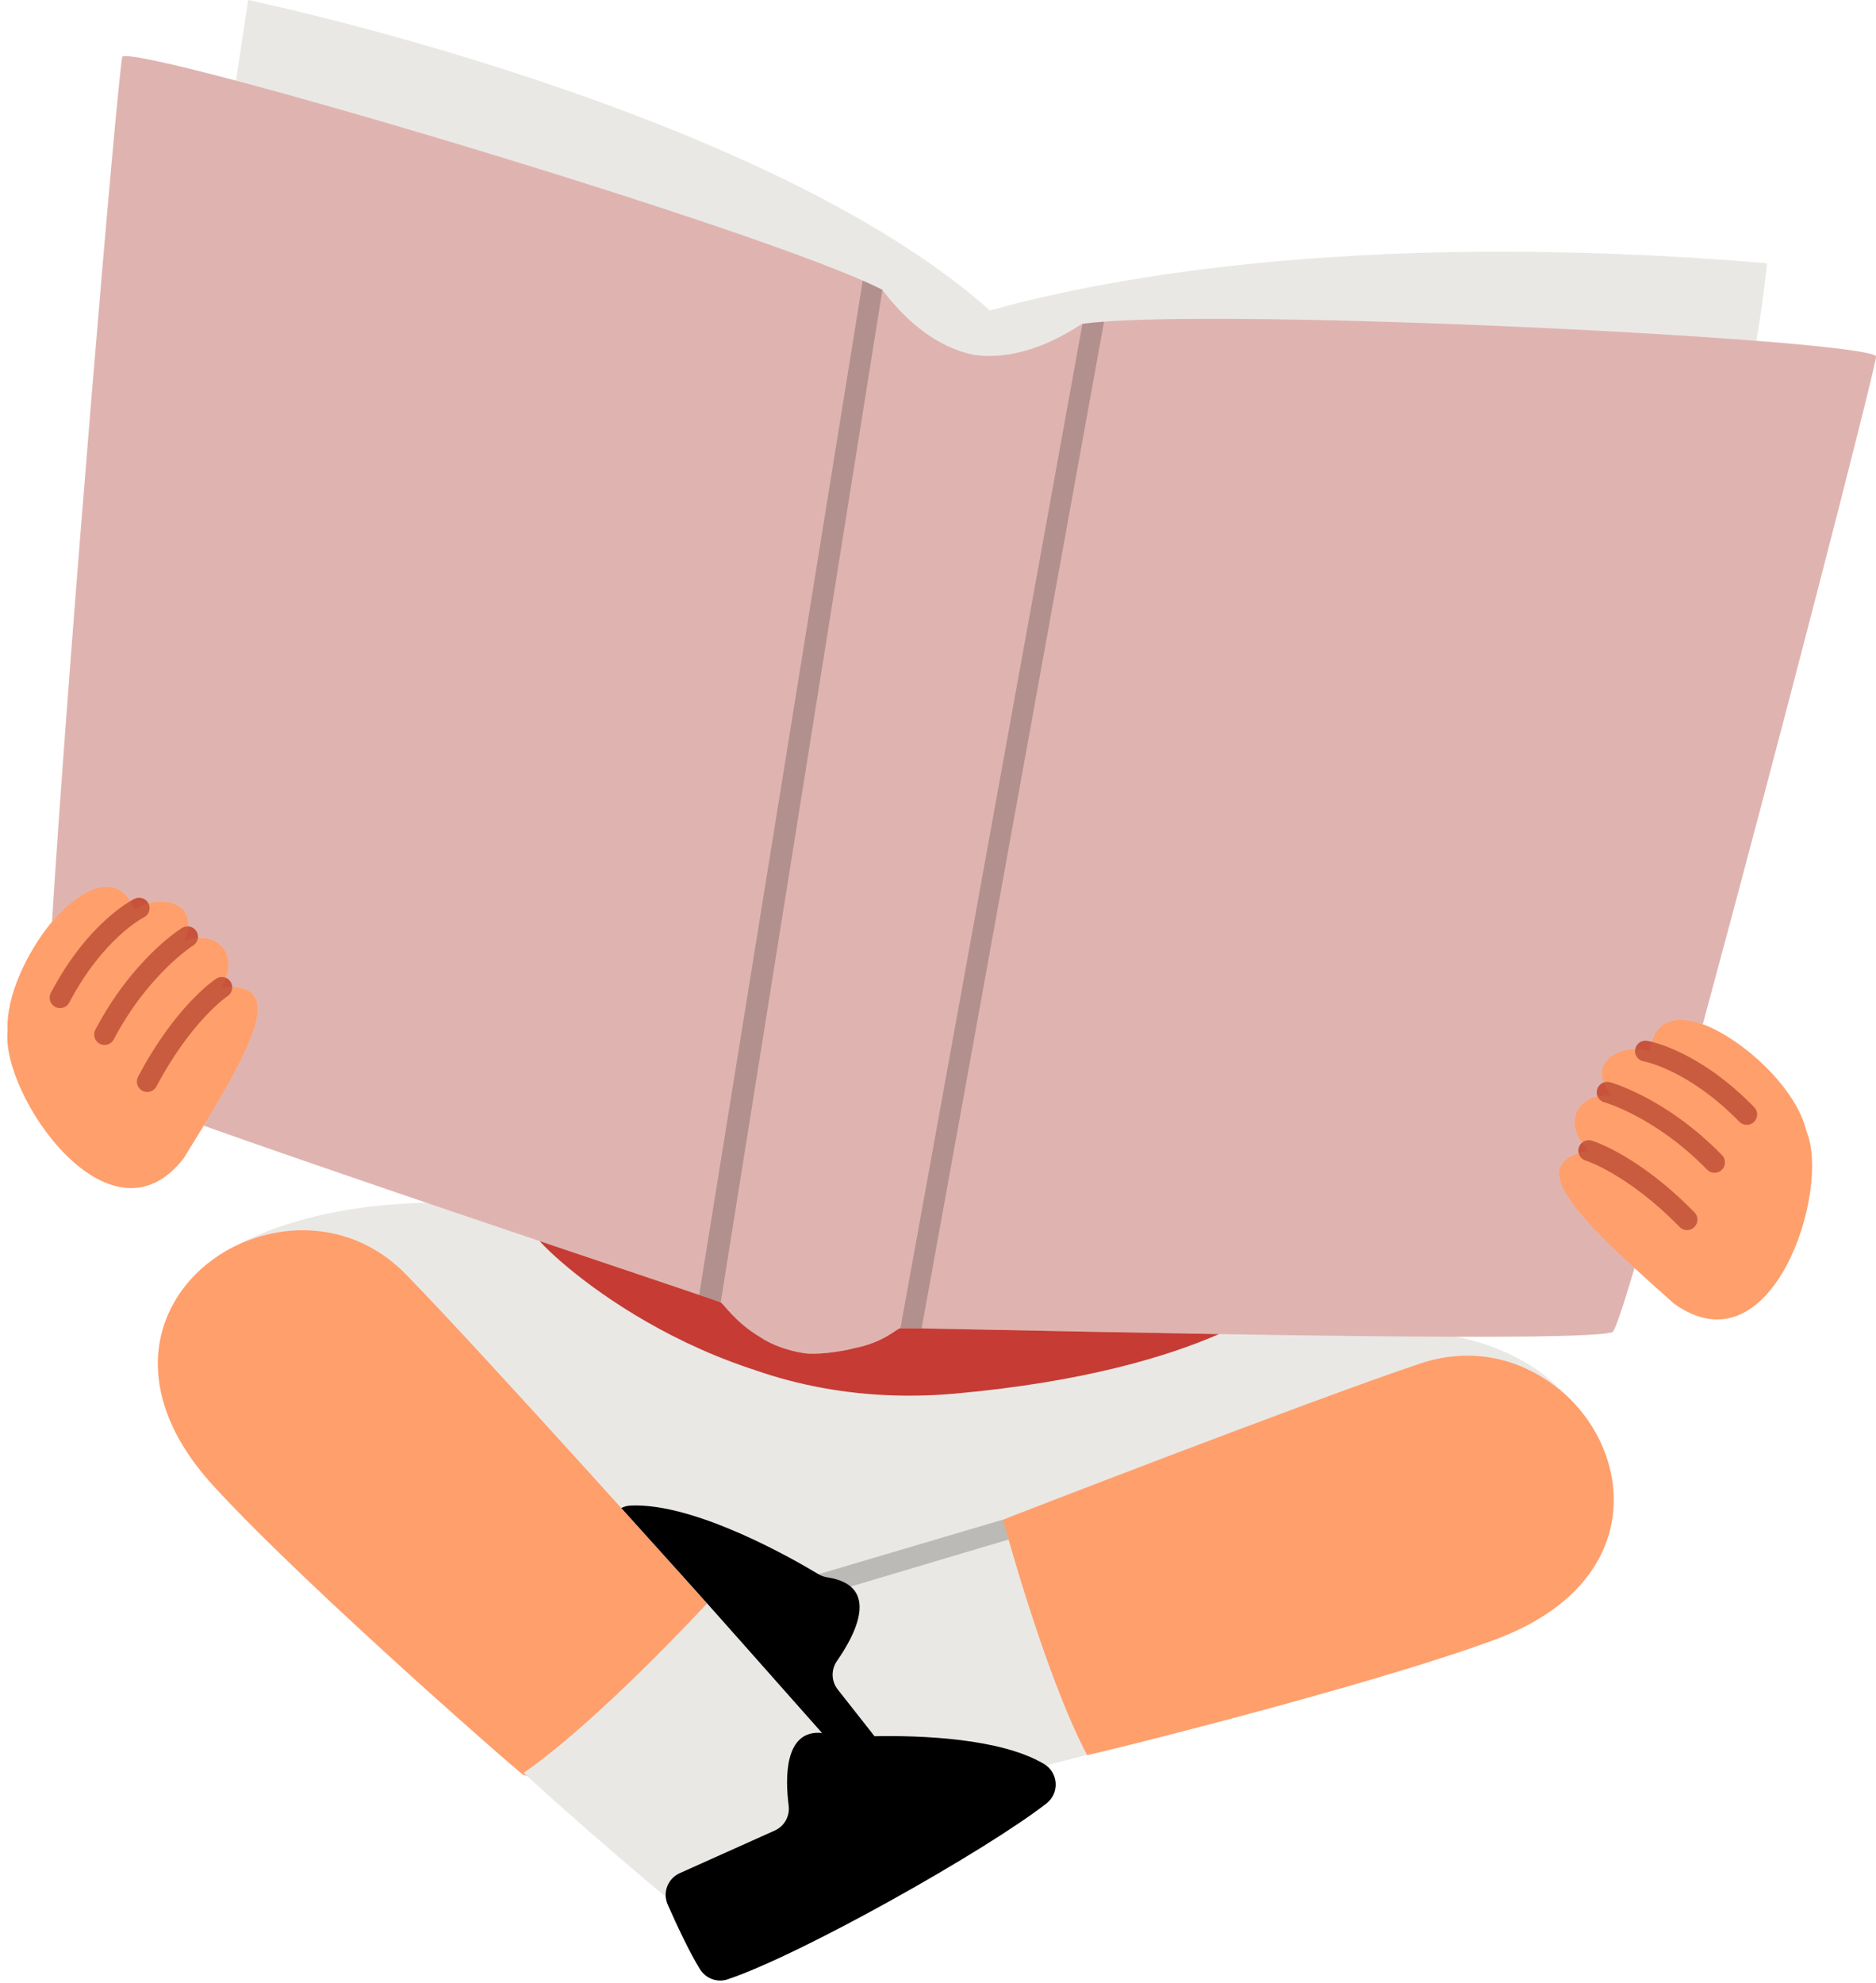 <?xml version="1.0" encoding="UTF-8"?><svg xmlns="http://www.w3.org/2000/svg" xmlns:xlink="http://www.w3.org/1999/xlink" height="190.4" preserveAspectRatio="xMidYMid meet" version="1.0" viewBox="-0.7 0.0 180.2 190.4" width="180.2" zoomAndPan="magnify"><g id="change1_1"><path d="M87.852,151.53l7.792-5.596c0,0,27.261-12.479,37.899-16.045 c4.345-1.456,10.662,0.348,13.929,2.368c1.089,0.673,2.081,1.487,2.951,2.408 c5.986,6.335,6.188,17.705-7.509,22.789c-12.644,4.693-41.435,11.748-39.202,11.072l-11.33-2.149L87.852,151.53z M71.459,162.575l0.177-8.62c0,0-23.081-24.15-30.913-32.185c-4.597-4.716-12.897-5.185-18.3-2.362 c-7.579,3.369-12.056,12.97-2.644,23.265c9.1,9.954,31.482,29.391,29.804,27.769l11.059,3.268L71.459,162.575z M160.079,125.18c-1.285-1.142-2.659-2.377-3.774-3.4c-8.316-4.966-11.425-10.643-5.838-11.716 c-2.77-2.687-1.38-5.928,1.761-5.576c-2.81-3.386,1.771-5.923,4.141-5.054 c0.295-3.1,3.769-2.114,6.494-1.079c3.923,1.49,8.986,6.142,9.957,10.289 C175.202,114.273,169.531,131.983,160.079,125.18z M0.032,98.998c-0.192-3.264,1.846-7.565,4.25-10.464 c2.904-3.502,6.468-8.476,8.022-4.622c2.025-1.507,7.535-1.698,5.804,2.348c2.911-1.231,7.826,1.723,5.935,5.087 c5.97-0.591,1.63,7.891-5.172,16.758c-0.548,0.899-1.319,2.153-1.921,3.122 C9.825,120.437-0.65,105.072,0.032,98.998z" fill="#FF9F6C"/></g><g id="change2_1"><path d="M179.518,34.208c-0.328,2.22-9.437,37.517-16.655,64.146 c-2.609-0.908-4.774-0.397-5.059,2.603c-2.37-0.869-6.506,0.88-3.695,4.266 c-3.141-0.352-4.97,2.587-2.2,5.274c-5.543,1.065-2.404,5.026,4.396,11.284 c-1.134,3.798-1.901,6.077-2.126,6.152c-1.041,0.351-6.994,0.461-14.985,0.442 c2.852,0.497,7.474,2.258,9.951,5.109c-0.022,0.01,0.022-0.01,0,0c-3.458-2.89-8.297-4.258-13.428-2.538 c-10.639,3.566-40.073,14.99-40.073,14.99l-0,0l0-0c0,0,3.989,14.854,8.068,22.592 c-11.605,3.052-20.446,4.818-20.446,4.818s-0.856-0.789-2.038-2.069c0.966,8.244-15.754,12.726-15.754,12.726 s-7.013-5.664-15.881-13.749c7.202-4.965,17.624-16.275,17.624-16.275s0.086,0.096,0.211,0.237 c-0.134-0.15-0.211-0.237-0.211-0.237s-21.089-23.557-28.921-31.592c-4.54-4.658-10.742-5.162-15.685-3.045 l-0.008-0.012c0,0,6.114-3.602,17.653-3.826c-7.357-2.504-15.003-5.133-21.387-7.398 c5.262-8.664,7.631-13.863,1.734-13.28c1.891-3.364-0.698-5.661-3.609-4.43c1.731-4.045-2.731-4.545-4.756-3.038 c-1.528-3.791-5.067-2.216-7.946,1.167c1.633-26.057,6.22-80.338,6.755-83.093 c0.544-0.257,4.753,0.679,10.918,2.313L23.137,0c0,0,49.203,10.237,71.254,29.809 c9.325-2.597,33.844-7.948,74.645-4.533c-0.325,3.11-0.7,5.599-1.027,7.455 C174.608,33.248,179.081,33.776,179.518,34.208z M179.518,34.208c-0.328,2.22-9.437,37.517-16.655,64.146 c-2.609-0.908-4.774-0.397-5.059,2.603c-2.37-0.869-6.506,0.88-3.695,4.266 c-3.141-0.352-4.97,2.587-2.2,5.274c-5.543,1.065-2.404,5.026,4.396,11.284 c-1.134,3.798-1.901,6.077-2.126,6.152c-1.041,0.351-6.994,0.461-14.985,0.442 c2.612,0.678,6.987,2.213,9.951,5.109c-0.022,0.01,0.022-0.01,0,0c-3.458-2.89-8.297-4.258-13.428-2.538 c-10.639,3.566-40.073,14.99-40.073,14.99l-0,0l0-0c0,0,3.989,14.854,8.068,22.592 c-11.605,3.052-20.446,4.818-20.446,4.818s-0.856-0.789-2.038-2.069c0.966,8.244-15.754,12.726-15.754,12.726 s-7.013-5.664-15.881-13.749c7.202-4.965,17.624-16.275,17.624-16.275s0.086,0.096,0.211,0.237 c-0.134-0.15-0.211-0.237-0.211-0.237s-21.089-23.557-28.921-31.592c-4.54-4.658-10.742-5.162-15.685-3.045 l-0.008-0.012c0,0,6.114-3.602,17.653-3.826c-7.357-2.504-15.003-5.133-21.387-7.398 c5.262-8.664,7.631-13.863,1.734-13.28c1.891-3.364-0.698-5.661-3.609-4.43c1.731-4.045-2.731-4.545-4.756-3.038 c-1.528-3.791-5.067-2.216-7.946,1.167c1.633-26.057,6.22-80.338,6.755-83.093 c0.544-0.257,4.753,0.679,10.918,2.313L23.137,0c0,0,49.203,10.237,71.254,29.809 c9.325-2.597,33.844-7.948,74.645-4.533c-0.325,3.11-0.7,5.599-1.027,7.455 C174.608,33.248,179.081,33.776,179.518,34.208z" fill="#EAE8E5"/></g><g id="change3_1"><path d="M99.822,173.188c-5.732,4.475-23.429,14.474-30.631,16.897c-1.006,0.338-2.101-0.08-2.661-0.981 c-1.012-1.629-2.263-4.324-3.093-6.198c-0.511-1.155,0.004-2.502,1.157-3.019l9.129-4.095 c0.927-0.416,1.462-1.391,1.332-2.399c-0.336-2.614-0.436-7.319,3.205-6.97 c-5.421-6.126-11.04-12.446-11.04-12.446s-3.533-3.947-8.243-9.159c0.262-0.122,0.545-0.213,0.86-0.229 c6.29-0.318,15.997,5.327,18.082,6.589c0.271,0.164,0.577,0.26,0.889,0.309c5.196,0.809,2.564,5.622,0.891,8.016 c-0.582,0.833-0.56,1.945,0.068,2.743l3.534,4.489c4.374-0.081,12.056,0.172,16.266,2.654 C100.972,170.218,101.107,172.185,99.822,173.188z M99.822,173.188c-5.732,4.475-23.429,14.474-30.631,16.897 c-1.006,0.338-2.101-0.08-2.661-0.981c-1.012-1.629-2.263-4.324-3.093-6.198 c-0.511-1.155,0.004-2.502,1.157-3.019l9.129-4.095c0.927-0.416,1.462-1.391,1.332-2.399 c-0.336-2.614-0.436-7.319,3.205-6.97c-5.421-6.126-11.04-12.446-11.04-12.446s-3.533-3.947-8.243-9.159 c0.262-0.122,0.545-0.213,0.86-0.229c6.29-0.318,15.997,5.327,18.082,6.589c0.271,0.164,0.577,0.26,0.889,0.309 c5.196,0.809,2.564,5.622,0.891,8.016c-0.582,0.833-0.56,1.945,0.068,2.743l3.534,4.489 c4.374-0.081,12.056,0.172,16.266,2.654C100.972,170.218,101.107,172.185,99.822,173.188z"/></g><g id="change4_1"><path d="M162.063,116.431c0.388,0.395,0.378,1.028-0.017,1.414c-0.395,0.386-1.028,0.378-1.414-0.017 c-4.956-5.074-8.976-6.363-9.017-6.375c-0.339-0.104-0.583-0.373-0.671-0.691c-0.049-0.176-0.05-0.367,0.007-0.555 c0.16-0.528,0.719-0.827,1.248-0.667C152.381,109.595,156.714,110.953,162.063,116.431z M153.937,103.931 c-0.533-0.145-1.082,0.171-1.227,0.704c-0.048,0.179-0.045,0.359,0.001,0.526c0.091,0.33,0.349,0.604,0.703,0.7 c0.102,0.029,4.939,1.424,9.864,6.468c0.386,0.395,1.019,0.403,1.414,0.017c0.395-0.386,0.404-1.018,0.017-1.414 C159.349,105.444,154.155,103.99,153.937,103.931z M157.514,99.953c-0.545-0.088-1.059,0.282-1.147,0.828 c-0.024,0.146-0.014,0.291,0.023,0.425c0.1,0.364,0.404,0.656,0.8,0.722c0.07,0.013,4.298,0.796,9.18,5.796 c0.386,0.395,1.019,0.403,1.414,0.017s0.404-1.019,0.017-1.414C162.403,100.796,157.711,99.985,157.514,99.953z M20.055,93.99c0.461-0.304,1.082-0.176,1.386,0.284c0.108,0.164,0.161,0.347,0.165,0.53 c0.006,0.331-0.151,0.657-0.446,0.854c-0.036,0.023-3.523,2.403-6.83,8.677 c-0.257,0.488-0.862,0.676-1.35,0.419c-0.488-0.258-0.677-0.862-0.418-1.351 C16.129,96.629,19.896,94.094,20.055,93.99z M8.46,98.885c-0.259,0.489-0.07,1.093,0.418,1.351 c0.488,0.258,1.093,0.07,1.35-0.419c3.287-6.237,7.526-8.951,7.616-9.008c0.312-0.193,0.481-0.53,0.474-0.871 c-0.003-0.173-0.052-0.347-0.149-0.504c-0.29-0.47-0.907-0.616-1.377-0.326 C16.601,89.226,12.035,92.097,8.46,98.885z M4.184,95.348c-0.259,0.489-0.07,1.093,0.418,1.351 s1.093,0.07,1.35-0.419c3.257-6.183,7.088-8.137,7.152-8.169c0.362-0.176,0.57-0.541,0.562-0.919 c-0.003-0.139-0.035-0.28-0.099-0.414c-0.239-0.498-0.837-0.707-1.335-0.467 C12.053,86.398,7.785,88.511,4.184,95.348z" fill="#C95C3F"/></g><g id="change5_1"><path d="M156.305,121.78c-1.134,3.798-1.901,6.077-2.126,6.152 c-3.65,1.229-67.596-0.497-68.411-0.372c-0.37,0.057-1.553,1.351-4.361,1.902c-1.326,0.358-3.797,0.7-4.977,0.473 c-1.188-0.177-2.915-0.707-4.047-1.485c-2.465-1.452-3.527-3.195-3.857-3.371 c-0.51-0.273-30.664-10.236-49.655-16.974c5.262-8.664,7.631-13.863,1.734-13.28 c1.891-3.364-0.698-5.661-3.609-4.43c1.731-4.045-2.731-4.545-4.756-3.038c-1.528-3.791-5.067-2.216-7.946,1.167 c1.633-26.057,6.22-80.338,6.755-83.093c2.159-1.021,62.044,16.751,72.989,22.392 c3.009,3.942,6.055,5.692,8.81,6.257c2.786,0.382,6.24-0.258,10.387-2.978 c8.545-1.182,41.726-0.008,61.413,1.379c8.414,0.593,14.363,1.224,14.871,1.727 c-0.328,2.22-9.437,37.517-16.655,64.146c-2.609-0.908-4.774-0.397-5.059,2.603 c-2.37-0.869-6.506,0.88-3.695,4.266c-3.141-0.352-4.97,2.587-2.2,5.274 C146.367,111.562,149.506,115.523,156.305,121.78z M156.305,121.78c-1.134,3.798-1.901,6.077-2.126,6.152 c-3.65,1.229-67.596-0.497-68.411-0.372c-0.37,0.057-1.553,1.351-4.361,1.902c-1.326,0.358-3.797,0.7-4.977,0.473 c-1.188-0.177-2.915-0.707-4.047-1.485c-2.465-1.452-3.527-3.195-3.857-3.371 c-0.51-0.273-30.664-10.236-49.655-16.974c5.262-8.664,7.631-13.863,1.734-13.28 c1.891-3.364-0.698-5.661-3.609-4.43c1.731-4.045-2.731-4.545-4.756-3.038c-1.528-3.791-5.067-2.216-7.946,1.167 c1.633-26.057,6.22-80.338,6.755-83.093c2.159-1.021,62.044,16.751,72.989,22.392 c3.009,3.942,6.055,5.692,8.81,6.257c2.786,0.382,6.24-0.258,10.387-2.978 c8.545-1.182,41.726-0.008,61.413,1.379c8.414,0.593,14.363,1.224,14.871,1.727 c-0.328,2.22-9.437,37.517-16.655,64.146c-2.609-0.908-4.774-0.397-5.059,2.603 c-2.37-0.869-6.506,0.88-3.695,4.266c-3.141-0.352-4.97,2.587-2.2,5.274 C146.367,111.562,149.506,115.523,156.305,121.78z" fill="#C63B34" opacity=".3"/></g><g id="change3_2"><path d="M103.276,31.097c0.583-0.079,1.278-0.148,2.074-0.207L87.827,127.574 c-1.149-0.033-1.903-0.022-2.036-0.016L103.276,31.097z M66.459,124.353c1.035,0.387,1.817,0.625,2.068,0.725 l15.53-97.232c-0.006-0.008-0.013-0.015-0.019-0.023c-0.516-0.266-1.142-0.559-1.865-0.876L66.459,124.353z M95.644,145.935l-17.726,5.244l1.159,1.756l17.101-5.087L95.644,145.935z" opacity=".2"/></g><g id="change5_2"><path d="M116.395,128.119c-4.934,2.148-12.949,4.588-25.235,5.704 c-21.744,1.974-34.134-10.688-36.58-13.475c7.981,2.689,13.726,4.613,13.946,4.73 c0.33,0.176,1.392,1.92,3.857,3.371c1.132,0.778,2.859,1.308,4.047,1.485c1.179,0.227,3.65-0.115,4.977-0.473 c2.807-0.551,3.991-1.845,4.361-1.902C86.155,127.501,100.763,127.858,116.395,128.119z M116.395,128.119 c-4.934,2.148-12.949,4.588-25.235,5.704c-21.744,1.974-37.575-11.848-40.021-14.635 c7.981,2.689,17.167,5.773,17.387,5.89c0.33,0.176,1.392,1.92,3.857,3.371c1.132,0.778,2.859,1.308,4.047,1.485 c1.179,0.227,3.65-0.115,4.977-0.473c2.807-0.551,3.991-1.845,4.361-1.902 C86.155,127.501,100.763,127.858,116.395,128.119z" fill="#C63B34"/></g></svg>